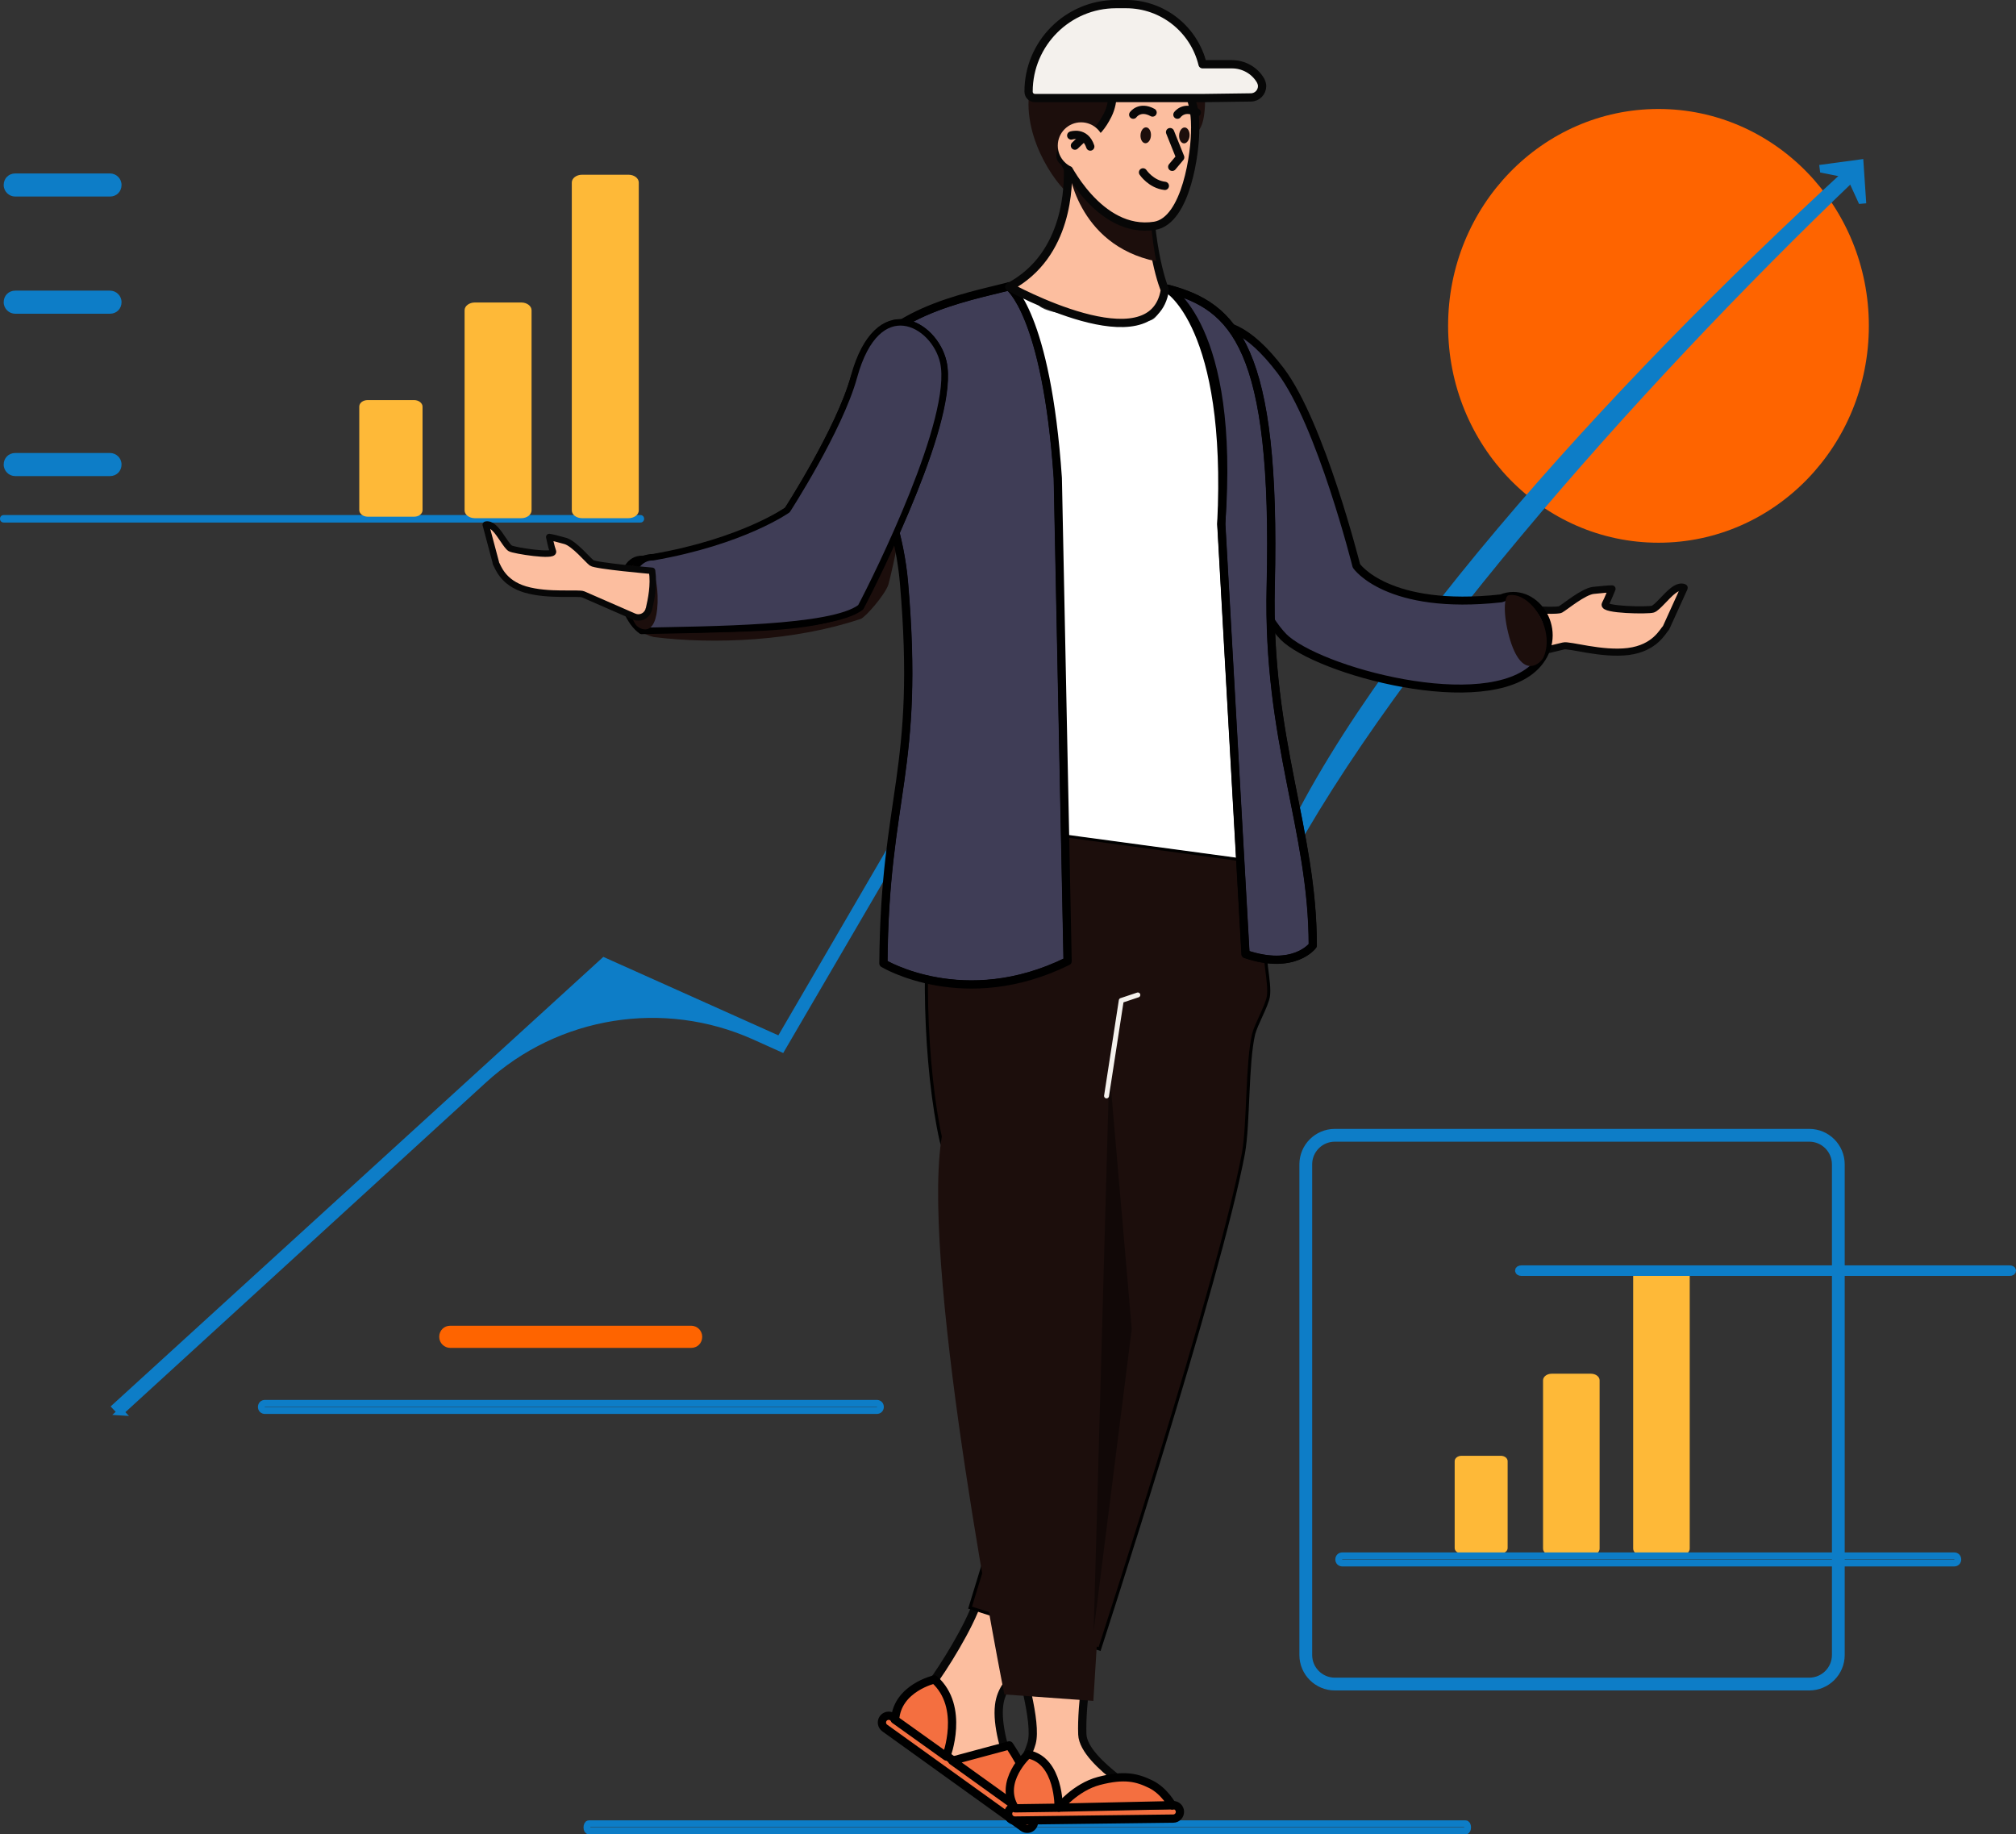 <svg xmlns="http://www.w3.org/2000/svg" xmlns:xlink="http://www.w3.org/1999/xlink" id="Capa_2" data-name="Capa 2" viewBox="0 0 392.8 357.36"><rect x="0" y="0" width="392.8" height="357.36" fill="#333333" stroke="none"/><defs><style>      .cls-1, .cls-2, .cls-3, .cls-4, .cls-5, .cls-6, .cls-7, .cls-8, .cls-9, .cls-10, .cls-11, .cls-12, .cls-13 {        stroke-linecap: round;        stroke-linejoin: round;      }      .cls-1, .cls-2, .cls-14, .cls-9 {        fill: #fcbe9f;      }      .cls-1, .cls-2, .cls-8, .cls-9, .cls-12 {        stroke: #070707;      }      .cls-1, .cls-6 {        stroke-width: 1.26px;      }      .cls-15 {        fill: #feb938;      }      .cls-15, .cls-16, .cls-14, .cls-17, .cls-18, .cls-19, .cls-20, .cls-21, .cls-22 {        stroke-width: 0px;      }      .cls-16 {        fill: #0d7dc7;      }      .cls-23, .cls-20 {        fill: #0d7dc7;      }      .cls-23, .cls-24 {        stroke: #0d7dc7;        stroke-width: 1.33px;      }      .cls-23, .cls-24, .cls-25 {        stroke-miterlimit: 10;      }      .cls-2 {        stroke-width: 1.38px;      }      .cls-3 {        fill: #eb5d23;        stroke-width: 1.2px;      }      .cls-3, .cls-4, .cls-5, .cls-6, .cls-7, .cls-10, .cls-11, .cls-25 {        stroke: #000;      }      .cls-17, .cls-25 {        fill: #1c0e0c;      }      .cls-4 {        stroke-width: 1.61px;      }      .cls-4, .cls-10, .cls-11 {        fill: #f46f40;      }      .cls-18 {        fill: #fe6400;      }      .cls-19, .cls-5, .cls-8, .cls-13, .cls-24 {        fill: none;      }      .cls-5, .cls-8, .cls-9, .cls-11, .cls-12 {        stroke-width: 1.61px;      }      .cls-6, .cls-7 {        fill: #3f3d56;      }      .cls-7 {        stroke-width: 1.55px;      }      .cls-10 {        stroke-width: 1.61px;      }      .cls-26 {        clip-path: url(#clippath);      }      .cls-12 {        fill: #f4f1ed;      }      .cls-21 {        fill: #000;        isolation: isolate;        opacity: .4;      }      .cls-13 {        stroke: #f4f1ed;        stroke-width: .96px;      }      .cls-22 {        fill: #fff;      }      .cls-25 {        stroke-width: .6px;      }    </style><clipPath id="clippath"><path class="cls-19" d="M196.47,55.82c-7.83,2.03-26.25,5.2-29.78,18.3-2.27,8.43,7.89,21.17,9.45,39.41,3.17,36.83-3.77,41.2-4.01,74.15,0,0,15.73,9.51,35.88-.42l-1.91-94.12c-2.21-32.29-9.57-37.37-9.57-37.37l-.06.06Z"></path></clipPath></defs><g id="Capa_2-2" data-name="Capa 2"><g><g><g><path class="cls-18" d="M134.66,262.59h-46.92c-1.17,0-2.16-.93-2.16-2.16s.93-2.16,2.16-2.16h46.92c1.17,0,2.16.93,2.16,2.16s-.93,2.16-2.16,2.16h0Z"></path><path class="cls-24" d="M50.92,274.09c0,.41.29.7.7.7h119.22c.41,0,.7-.29.7-.7s-.29-.7-.7-.7H51.62c-.41,0-.7.29-.7.7Z"></path></g><ellipse class="cls-18" cx="323.14" cy="63.48" rx="40.99" ry="42.25"></ellipse><path id="Piso" class="cls-24" d="M114.36,356c0,.41.16.7.39.7h170.81c.23,0,.39-.29.39-.7s-.16-.7-.39-.7H114.75c-.23,0-.39.29-.39.7Z"></path><g><path class="cls-23" d="M23.49,275.08l-.99-1.05,95.18-86.83,34.25,15.35,37-63.49,30.4-14.65,28.19,46.98c15.23-39.39,66.7-95.94,112.39-137.78l1.11.93c-42.89,41.08-92.9,97.63-113.68,139.35l-26.09-43.59c-1.23-2.04-3.79-2.86-6.01-1.87h0c-16.63,7.76-30.52,20.37-39.74,36.18l-23.17,39.68-5.31-2.39c-17.68-7.94-38.46-4.61-52.75,8.46l-70.79,64.72Z"></path><polygon class="cls-16" points="363.62 39.61 362.22 39.73 359.89 34.65 354.64 33.6 354.46 32.14 363.04 30.98 363.62 39.61"></polygon></g><g><path class="cls-20" d="M21.43,92.75H2.97c-1.21,0-2.25-.97-2.25-2.25s.97-2.25,2.25-2.25h18.46c1.21,0,2.25.97,2.25,2.25s-.97,2.25-2.25,2.25Z"></path><path class="cls-20" d="M21.43,61.12H2.97c-1.21,0-2.25-.97-2.25-2.25s.97-2.25,2.25-2.25h18.46c1.21,0,2.25.97,2.25,2.25s-.97,2.25-2.25,2.25Z"></path><path class="cls-20" d="M21.43,38.29H2.97c-1.21,0-2.25-.97-2.25-2.25s.97-2.25,2.25-2.25h18.46c1.21,0,2.25.97,2.25,2.25s-.97,2.25-2.25,2.25Z"></path><path class="cls-20" d="M0,101.07c0,.42.3.73.73.73h124.04c.42,0,.73-.3.73-.73s-.3-.73-.73-.73H.73c-.42,0-.73.3-.73.73Z"></path><g><path class="cls-15" d="M101.57,100.95h-9.05c-1.09,0-2-.67-2-1.52v-38.98c0-.85.91-1.52,2-1.52h9.05c1.09,0,2,.67,2,1.52v38.98c0,.85-.91,1.52-2,1.52h0Z"></path><path class="cls-15" d="M71.64,77.94c-.91,0-1.64.55-1.64,1.28v20.16c0,.67.73,1.28,1.64,1.28h9.05c.91,0,1.64-.55,1.64-1.28v-20.16c0-.67-.73-1.28-1.64-1.28h-9.05Z"></path><path class="cls-15" d="M122.46,100.95h-9.05c-1.09,0-2-.67-2-1.52v-63.87c0-.85.91-1.52,2-1.52h9.05c1.09,0,2,.67,2,1.52v63.87c0,.85-.91,1.52-2,1.52h0Z"></path></g></g><g><g><path class="cls-15" d="M309.98,302.98h-7.64c-.93,0-1.69-.58-1.69-1.28v-32.8c0-.7.76-1.28,1.69-1.28h7.64c.93,0,1.69.58,1.69,1.28v32.8c0,.7-.76,1.28-1.69,1.28Z"></path><path class="cls-15" d="M284.77,283.61c-.76,0-1.34.47-1.34,1.05v16.92c0,.58.58,1.05,1.34,1.05h7.64c.76,0,1.34-.47,1.34-1.05v-16.92c0-.58-.58-1.05-1.34-1.05h-7.64Z"></path><path class="cls-15" d="M327.54,302.98h-7.64c-.93,0-1.69-.58-1.69-1.28v-53.75c0-.7.76-1.28,1.69-1.28h7.64c.93,0,1.69.58,1.69,1.28v53.75c0,.7-.76,1.28-1.69,1.28Z"></path></g><path class="cls-24" d="M295.86,247.54c0,.21.23.36.56.36h95.16c.33,0,.56-.15.56-.36s-.23-.36-.56-.36h-95.16c-.33,0-.56.15-.56.36h0Z"></path><path class="cls-24" d="M260.84,303.8c0,.41.29.7.7.7h119.22c.41,0,.7-.29.7-.7s-.29-.7-.7-.7h-119.22c-.41,0-.7.29-.7.7h0Z"></path><path class="cls-24" d="M352.52,328.66h-92.44c-3.44,0-6.24-2.8-6.24-6.24v-95.59c0-3.44,2.8-6.24,6.24-6.24h92.44c3.44,0,6.24,2.8,6.24,6.24v95.59c0,3.44-2.8,6.24-6.24,6.24ZM260.08,221.75c-2.8,0-5.08,2.28-5.08,5.08v95.59c0,2.8,2.28,5.08,5.08,5.08h92.44c2.8,0,5.08-2.28,5.08-5.08v-95.59c0-2.8-2.28-5.08-5.08-5.08h-92.44Z"></path></g></g><g id="Capa_2-3" data-name="Capa 2"><g id="pie_dere" data-name="pie dere"><path id="FOOT" class="cls-9" d="M204.36,318.98c-2.51,5.56-8.97,7.18-9.69,13.21-.96,7.77,6.46,21.35,5.68,20.99-.72-.3-25.41-14.95-25.11-19.25.18-3.29,4.84-3.89,7.18-7.18,2.87-4.13,7.89-12.5,8.55-16.68l13.39,8.91h0Z"></path><g id="SHOES"><path class="cls-4" d="M200.92,353.9l-27-19.4c-.59-.42-1.41-.29-1.84.3h0c-.42.59-.29,1.41.3,1.84l27,19.4c.59.42,1.41.29,1.84-.3h0c.42-.59.29-1.41-.3-1.84Z"></path><path class="cls-11" d="M201.07,354.14c2.69-3.77-4.42-14.11-4.42-14.11l-11.12,2.99,15.49,11.12h.06Z"></path><path class="cls-11" d="M174.4,335.01c.42-6.16,7.65-7.83,7.65-7.83,6.04,5.38,2.33,15.01,2.33,15.01l-10.05-7.18h.06Z"></path></g></g><g id="pie_izquiue" data-name="pie izquiue"><path id="FOOT-2" class="cls-9" d="M212.37,321.38s-1.73,10.7-1.49,16.5c.24,5.8,14.35,13.39,13.57,13.57-.78.18-25.71,3.17-26.67-1.08-.9-4.01,2.15-6.94,3.23-10.82,1.08-3.95-2.15-14.83-3.05-18l14.35-.18h.06Z"></path><g id="SHOES-2"><path class="cls-10" d="M229.9,352.96h0c0-.73-.61-1.31-1.33-1.3l-30.85.38c-.73,0-1.31.61-1.3,1.33h0c0,.73.61,1.31,1.33,1.3l30.85-.38c.73,0,1.31-.61,1.3-1.33Z"></path><path class="cls-11" d="M228.4,351.75s-1.49-2.81-4.13-4.13c-2.69-1.32-5.14-1.97-10.17-.66-4.54,1.2-7.77,5.2-7.77,5.2l22.01-.48.06.06Z"></path><path class="cls-11" d="M197.78,352.29c-3.35-5.2,2.51-10.52,2.51-10.52,6.16,1.14,5.98,10.4,5.98,10.4l-8.49.12h0Z"></path></g></g><g id="piernas"><path class="cls-25" d="M249.09,168.42s1.49,8.49.6,11.12c-.36,1.08-2.57,2.45-2.93,3.53-.9,2.63.84,8.37.36,11.12-.36,1.91-2.39,5.38-2.87,7.3-1.32,5.68-.96,17.46-1.97,23.14-4.6,24.7-28.04,96.63-28.04,96.63l-25.23-8.07,27.57-90.05s-31.33,7.3-33.19-.84c-3.17-13.93-4.01-38.39-1.14-50.77.72-3.11,5.86-11.36,5.86-11.36l60.99,8.31v-.06Z"></path><path class="cls-17" d="M186.54,214.64c-1.67,1.26-2.93,5.62-3.17,7.65-3.83,26.85,12.32,107.81,12.32,107.81l17.34,1.26,7.47-120.55s-27.09-1.32-33.96,3.83h0Z"></path><polyline class="cls-21" points="216.14 208.3 220.51 258.89 213.09 317.73"></polyline></g><polyline id="LINE" class="cls-13" points="221.7 193.83 218.47 194.91 215.6 213.5"></polyline><path id="mano_izq" data-name="mano izq" class="cls-2" d="M328.14,114.48s-.78-.48-2.09.54c-1.38,1.02-3.11,3.35-4.01,3.65s-9.87.18-9.27-.96c.54-1.02,1.2-2.75,1.32-2.99-.6,0-1.97.12-3.65.3-1.97.24-5.44,3.17-6.4,3.71-.96.54-13.33-.48-13.33-.48-.96,2.99-.84,6.16-.72,8.31,0,.12,0,.3.06.42.3,1.26,1.61,2.09,2.87,1.73,3.89-.96,10.88-2.69,11.72-2.87,1.08-.3,7.47,1.73,12.62,1.08,5.2-.66,6.7-3.95,7.35-4.6l3.53-7.77v-.06Z"></path><g id="Brazo_izq" data-name="Brazo izq"><path id="LEFT_HAND-4" data-name="LEFT HAND-4" class="cls-7" d="M230.31,75.67c1.55,13.39,14.05,43.77,20.39,48.97,8.25,6.82,41.14,15.19,49.33,4.13,4.78-6.4-1.26-14.77-7.53-12.2-22.24,2.45-28.22-6.34-28.22-6.34,0,0-6.94-27.69-14.77-38.03-12.8-16.86-20.27-6.04-19.19,3.41v.06Z"></path><path id="SHADOW-4" class="cls-17" d="M300.75,128.05c-.48,1.08-4.25,4.78-6.7-4.01-1.26-4.6-.96-7.89-.12-8.07,4.13-.78,9.21,6.58,6.82,12.08Z"></path></g><path id="SHADOW-_brazo_derecho" data-name="SHADOW- brazo derecho" class="cls-17" d="M124.17,122.61c1.02.72,2.09,1.2,3.17,1.49,11.84,1.49,27.57.78,40.36-3.53.9-.3,4.66-4.6,5.38-6.64.18-.54,2.03-8.25,1.73-8.73-.66-1.14-1.55,2.63-2.33,3.11-13.57,7.53-37.49,16.26-46.88,14.71-.48-.06-.96-.18-1.38-.36l-.06-.06Z"></path><path class="cls-22" d="M233.33,64.46l-5.82-8.22s-1.2,6.11-3.74,6.25c-2.55.15-18.99-.63-21.25-2.88-2.25-2.25-4.31-2.92-4.31-2.92l6.56,23.48,2.39,82.36,36.93,4.99-2.88-70.56-7.88-32.5Z"></path><g id="Saco_der" data-name="Saco der"><g class="cls-26"><path id="LEFT_SIDE-2" data-name="LEFT SIDE-2" class="cls-7" d="M196.47,55.82c-7.83,2.03-26.25,5.2-29.78,18.3-2.27,8.43,7.89,21.17,9.45,39.41,3.17,36.83-3.77,41.2-4.01,74.15,0,0,15.73,9.51,35.88-.42l-1.91-94.12c-2.21-32.29-9.57-37.37-9.57-37.37l-.06.06Z"></path></g><path id="LEFT_SIDE-3" data-name="LEFT SIDE-3" class="cls-5" d="M196.47,55.82c-7.83,2.03-26.25,5.2-29.78,18.3-2.27,8.43,7.89,21.17,9.45,39.41,3.17,36.83-3.77,41.2-4.01,74.15,0,0,15.73,9.51,35.88-.42l-1.91-94.12c-2.21-32.29-9.57-37.37-9.57-37.37l-.06.06Z"></path></g><g id="Saco_izq" data-name="Saco izq"><path id="RIGHT_SIDE-2" data-name="RIGHT SIDE-2" class="cls-7" d="M227.5,56.24c12.92,3.41,21.23,11.24,20.09,57.94-.72,30.32,8.19,47.3,8.19,70.02,0,0-3.59,4.9-13.1,1.67l-4.72-83.77c2.87-38.81-10.46-45.86-10.46-45.86h0Z"></path></g><g id="Brazo_der" data-name="Brazo der"><path id="LEFT_HAND-3" data-name="LEFT HAND-3" class="cls-3" d="M166.39,73.4c-2.81,10.23-12.98,25.95-12.98,25.95,0,0-9.45,7.12-28.22,9.51-5.14-.18-5.26,10.52-.18,14.05,9.63-.9,39.35,1.32,43.41-6.34,3.11-5.86,17.88-35.22,15.43-46.04-1.73-7.59-12.8-13.87-17.4,2.87h-.06Z"></path><path id="LEFT_HAND-4-2" data-name="LEFT HAND-4-2" class="cls-6" d="M166.39,73.4c-2.81,10.23-12.98,25.95-12.98,25.95,0,0-8.67,6.16-26.19,9.21-5.14-.18-7.3,10.76-2.21,14.35,13.04-.3,37.13-.3,42.69-4.6,3.11-5.86,18.54-36.95,16.09-47.78-1.73-7.59-12.8-13.87-17.4,2.87h0Z"></path><path id="SHADOW-4-2" class="cls-17" d="M126.75,111.19c.66,0,1.49,2.45,1.38,6.22-.24,7.18-3.65,5.08-4.19,4.37-2.75-3.77-.36-10.4,2.81-10.58Z"></path><path id="mano_d" data-name="mano d" class="cls-1" d="M96.61,109.7c.42.72,1.32,3.83,5.74,5.14,4.48,1.32,10.34.54,11.3.96.66.3,6.58,2.87,9.87,4.31,1.08.48,2.33,0,2.81-1.14,0-.12.06-.24.12-.36.42-1.85,1.02-4.6.6-7.41,0,0-11.06-.96-11.78-1.55-.78-.6-3.35-3.71-5.08-4.25-1.44-.42-2.69-.72-3.17-.78.06.24.36,1.85.72,2.81.36,1.08-7.59-.18-8.31-.6s-1.91-2.75-2.99-3.83c-1.02-1.08-1.79-.78-1.79-.78l1.97,7.41v.06Z"></path></g><path id="RIGHT_SIDE-3" data-name="RIGHT SIDE-3" class="cls-5" d="M227.5,56.24c12.92,3.41,21.23,11.24,20.09,57.94-.72,30.32,8.19,47.3,8.19,70.02,0,0-3.59,4.9-13.1,1.67l-4.72-83.77c1.94-38.72-10.46-45.86-10.46-45.86h0Z"></path><g id="HEAD"><path id="HAIR" class="cls-17" d="M223.8,43.92c6.76,1.85,5.92-12.74,7.24-15.55,1.44-3.11,3.77-1.32,3.77-9.33,0-7.18,1.91-9.33-6.82-14.53-9.09-5.44-13.75-2.33-13.75-2.33-6.1-.84-10.34,3.35-13.22,13.45-2.87,10.11,4.9,20.51,7.18,22.06,0,0,8.19,4.13,15.67,6.16l-.06.06Z"></path><g id="NECK"><path class="cls-9" d="M223.68,32.5c0,16.56,3.29,23.98,3.29,23.98-2.39,14.83-30.32-.6-30.32-.6,11.66-6.22,11.54-20.09,11.42-23.38h15.55s.06,0,.06,0Z"></path><path class="cls-17" d="M223.68,32.5h-15.55s1.49,15.19,17.16,18.42c-.72-3.47-1.61-10.88-1.61-18.42Z"></path></g><path id="HEAD-2" class="cls-9" d="M232.88,24.96c0-3.23-.36-11.54-9.99-11.54-1.32,0-2.57.36-3.71,1.02h0c-.48.3-.9.6-1.32.96h0c-1.49,1.44-.54,4.01-2.03,7-2.27,4.54-4.78,5.02-6.22,4.19-.78,0-4.6,3.65-2.21,4.96,0,0,6.64,14.17,17.58,12.44,6.16-1.02,7.95-14.35,7.89-19.02h0Z"></path></g><g><ellipse class="cls-17" cx="223.23" cy="26.36" rx="1.55" ry="1.02" transform="translate(184.07 247.7) rotate(-86.7)"></ellipse><ellipse class="cls-17" cx="230.75" cy="26.38" rx="1.55" ry="1.02" transform="translate(191.14 255.23) rotate(-86.7)"></ellipse><polyline class="cls-9" points="228.4 32.5 229.95 30.65 227.98 25.74"></polyline><circle class="cls-14" cx="210.64" cy="28.37" r="4.54"></circle><path class="cls-9" d="M212.43,28.55c-1.02-3.05-3.71-2.15-3.71-2.15"></path><line class="cls-8" x1="209.44" y1="28.37" x2="210.94" y2="26.94"></line><path class="cls-8" d="M224.57,21.92c-2.51-1.38-3.77.42-3.77.42"></path><path class="cls-8" d="M233.18,21.92c-2.51-1.38-3.77.42-3.77.42"></path><path class="cls-8" d="M226.96,36.21c-2.69-.3-4.25-2.63-4.25-2.63"></path><path class="cls-12" d="M234.74,19.1h-33.07c-.72,0-1.26-.54-1.26-1.26h0c0-9.39,7.65-17.04,17.04-17.04h1.97c7.06,0,13.22,4.84,14.89,11.72h5.74c2.27,0,4.42,1.2,5.56,3.17.18.36.3.72.3,1.08,0,1.2-.96,2.21-2.21,2.21l-9.03.12h.06Z"></path></g></g></g></g></svg>